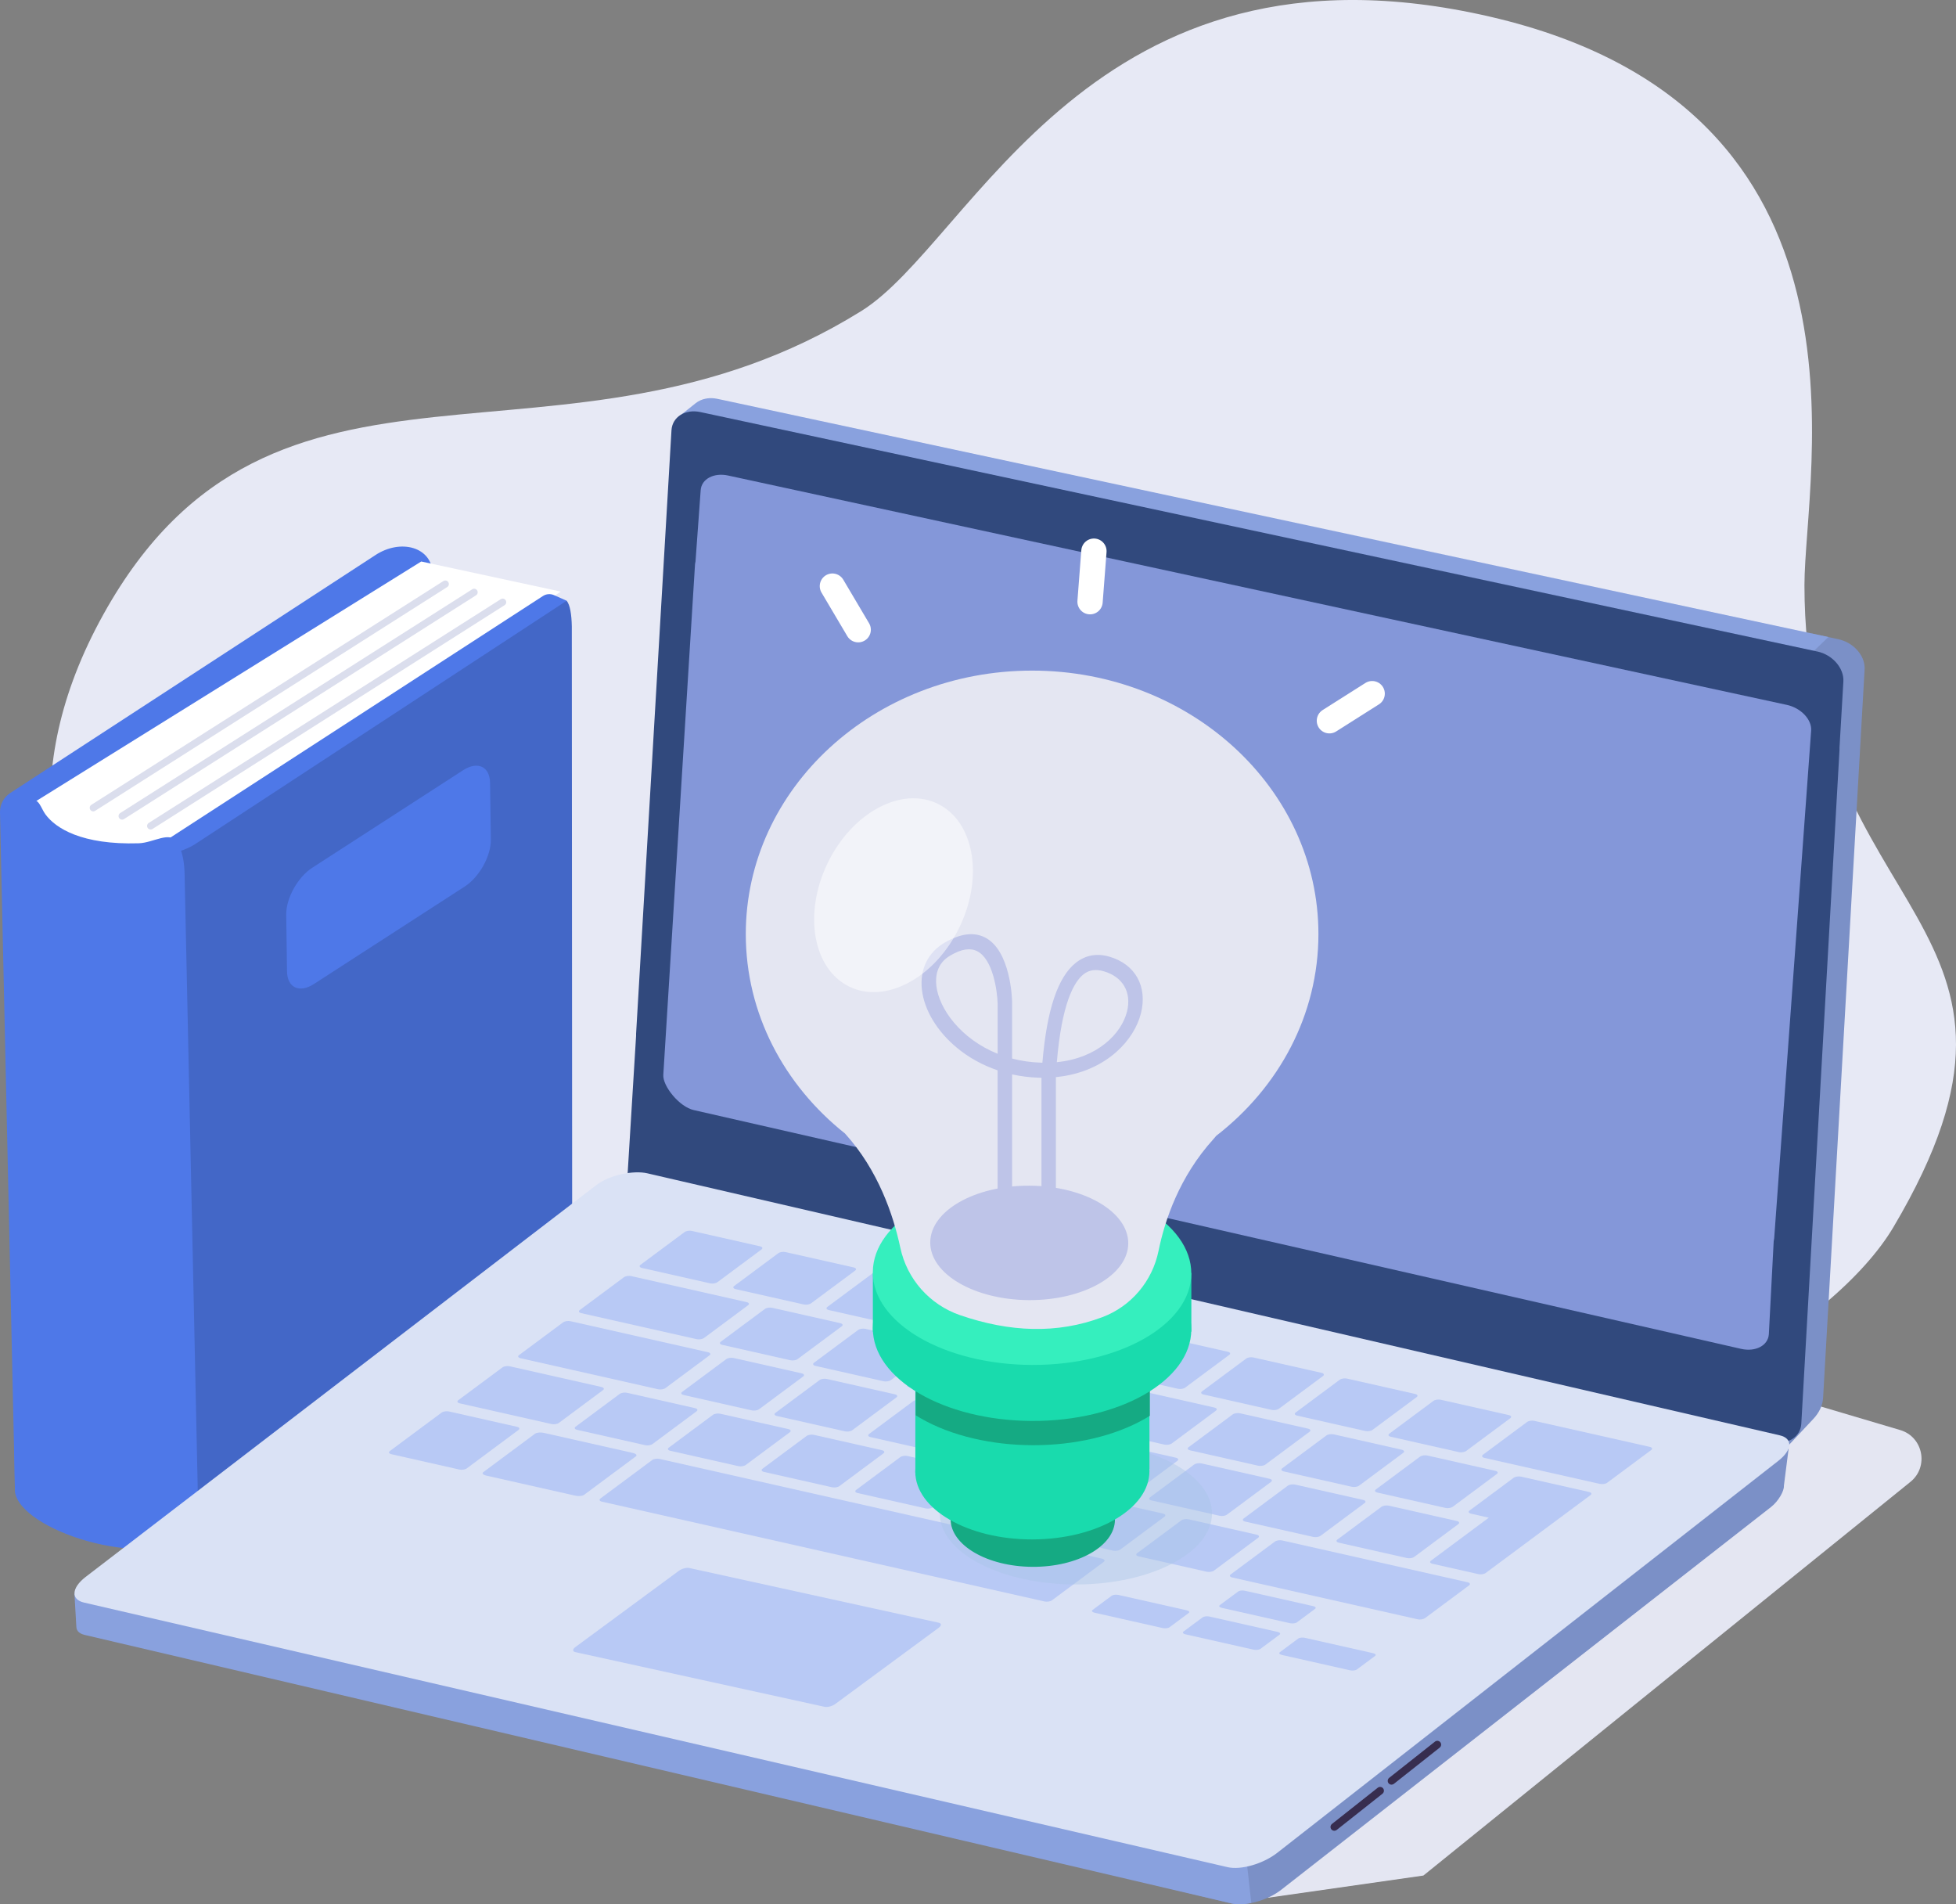 <svg xmlns="http://www.w3.org/2000/svg" width="300" height="292" viewBox="0 0 300 292" fill="none"><rect x="0" y="0" width="300" height="292" fill="#808080" stroke="none"/><g clip-path="url(#clip0_154_12236)"><path d="M39.057 174.409C39.057 174.409 -11.605 143.625 15.876 94.178C42.013 47.147 86.386 76.086 132.08 47.709C149.238 37.055 167.291 -11.588 228.533 2.557C289.769 16.702 276.761 72.536 276.756 89.737C276.756 140.995 318.203 141.257 290.403 188.166C272.877 217.735 167.282 268.983 39.057 174.409Z" fill="#E7E9F5"></path><path d="M64.584 180.467L2.283 228.016L2.42692e-06 124.569C-0.024 123.378 0.566 122.255 1.562 121.606L57.536 85.146C61.415 82.565 66.267 83.834 66.359 87.989L68.159 173.106C68.217 175.808 66.891 178.53 64.584 180.462V180.467Z" fill="#4E78E8"></path><path d="M1.916 125.092L64.608 86.1L86.004 90.715L22.566 133.509L1.916 125.092Z" fill="white"></path><path d="M84.407 194.399L30.48 235.502L26.828 128.477L83.251 93.001L86.913 92.12C87.431 92.768 87.663 94.178 87.702 96.066L87.755 187.106C87.813 189.808 86.575 192.505 84.412 194.399H84.407Z" fill="#4367C7"></path><path d="M86.908 92.12L29.91 129.451C28.545 130.337 26.248 131.053 24.801 131.039C23.355 131.024 23.282 130.283 24.646 129.397L83.271 91.393C83.779 91.064 84.417 91.015 84.969 91.257L86.913 92.12H86.908Z" fill="#4E78E8"></path><path d="M2.288 228.727L1.224 127.189C1.166 124.526 2.641 123.325 4.755 122.71C5.984 122.356 6.264 123.911 6.966 124.87C8.523 126.995 12.524 129.572 21.26 129.31C23.563 129.242 26.107 127.325 27.205 129.194C27.979 130.511 28.274 132.182 28.313 134.046L30.48 235.502C21.947 240.887 3.028 234.572 2.288 228.727Z" fill="#4E78E8"></path><path d="M71.274 135.944L48.156 150.884C45.916 152.332 44.054 151.455 44.02 148.932L43.899 140.259C43.865 137.741 45.67 134.492 47.909 133.049L71.027 118.109C73.267 116.661 75.129 117.538 75.163 120.061L75.284 128.734C75.318 131.252 73.514 134.501 71.274 135.944Z" fill="#4E78E8"></path><path d="M14.304 123.872L68.299 89.558" stroke="#DBDEED" stroke-width="1.09" stroke-linecap="round" stroke-linejoin="round"></path><path d="M18.726 125.136L72.72 90.822" stroke="#DBDEED" stroke-width="1.09" stroke-linecap="round" stroke-linejoin="round"></path><path d="M23.103 126.652L77.098 92.337" stroke="#DBDEED" stroke-width="1.09" stroke-linecap="round" stroke-linejoin="round"></path><path d="M194.41 291.012L218.311 287.598L293.01 227.231C295.874 224.916 294.969 220.33 291.438 219.284L256.512 208.931L194.41 291.007V291.012Z" fill="#E4E6F2"></path><path d="M285.986 102.362C285.976 101.897 285.87 101.441 285.691 101.01C285.691 101.01 285.691 101.006 285.691 101.001C285.198 99.834 284.211 98.909 283.069 98.386C282.822 98.274 282.571 98.182 282.31 98.11C282.218 98.081 282.126 98.061 282.034 98.037C282.019 98.037 277.898 97.151 277.883 97.146L273.414 100.797C274.081 100.952 278.111 101.49 278.682 101.868C280.389 102.642 281.797 104.391 281.579 106.347L280.829 119.165C280.568 119.112 277.801 123.112 277.893 123.16C277.903 123.165 275.175 218.732 275.175 218.732C275.15 219.168 273.588 222.301 273.989 221.977L278.15 217.541C279.03 216.602 279.548 215.478 279.615 214.374L285.923 103.703C285.952 103.112 285.996 102.628 285.991 102.371C285.991 102.366 285.991 102.357 285.991 102.347L285.986 102.362Z" fill="#7B90C7"></path><path d="M280.418 97.679L110.616 61.282H110.607L110.355 61.229C109.746 61.093 109.397 61.035 108.822 61.06C108.623 61.069 108.42 61.093 108.222 61.132C107.68 61.239 107.158 61.466 106.722 61.805L104.028 63.946C104.028 63.946 105.194 64.469 106.597 64.851L276.66 101.301L280.423 97.684L280.418 97.679Z" fill="#89A1DE"></path><path d="M278.735 99.906L107.414 63.185C105.087 62.687 103.109 63.936 102.988 65.975L97.56 158.525C97.555 158.627 97.56 158.729 97.56 158.83L96.269 179.842C96.148 181.881 98.204 183.881 100.531 184.379L271.846 221.1C274.173 221.599 276.152 220.35 276.273 218.311L282.131 115.03C282.136 114.908 282.136 114.787 282.131 114.662L282.726 104.497C282.847 102.458 281.057 100.4 278.735 99.901V99.906Z" fill="#31497D"></path><path d="M274.338 222.064L268.368 226.669L266.743 224.292L98.175 185.3C96.143 184.83 92.292 185.929 90.15 187.605L23.34 239.623L23.253 238.664L13.032 245.768L11.494 245.628L12.074 249.773C12.321 250.65 13.051 249.589 13.738 249.749L188.89 291.874C190.922 292.344 194.347 291.467 196.495 289.787L271.629 231.086C272.799 230.171 273.665 228.582 273.602 227.841L274.338 222.059V222.064Z" fill="#7B90C7"></path><path d="M98.175 185.295C96.143 184.825 92.292 185.924 90.15 187.6L23.34 239.618L23.253 238.659L13.032 245.763L11.416 244.335L11.707 249.415C11.721 250.252 12.398 250.562 13.085 250.722L188.89 291.874C189.727 292.068 190.796 292.034 191.918 291.806L187.212 249.497C188.382 248.582 98.17 185.29 98.17 185.29L98.175 185.295Z" fill="#89A1DE"></path><path d="M188.3 286.315L12.887 245.739C10.855 245.27 10.952 243.512 13.095 241.836L91.393 181.774C93.536 180.099 97.251 179.445 99.278 179.915L272.969 220.093C275 220.563 274.904 222.321 272.761 223.996L195.885 284.121C193.742 285.797 190.327 286.785 188.295 286.315H188.3Z" fill="#DAE2F5"></path><path d="M110.031 196.612C109.789 196.791 109.281 196.873 108.904 196.786L98.47 194.433C98.093 194.345 97.986 194.132 98.233 193.948L104.995 188.927C105.242 188.743 105.745 188.665 106.123 188.752L116.557 191.106C116.934 191.188 117.04 191.406 116.794 191.59L110.031 196.612Z" fill="#B8C9F5"></path><path d="M122.337 208.403C122.091 208.587 121.592 208.665 121.21 208.578L110.781 206.224C110.404 206.142 110.302 205.924 110.549 205.74L117.316 200.713C117.558 200.534 118.056 200.457 118.434 200.539L128.863 202.892C129.245 202.98 129.347 203.193 129.105 203.372L122.337 208.398V208.403Z" fill="#B8C9F5"></path><path d="M116.421 216.093C116.175 216.277 115.676 216.35 115.299 216.268L104.865 213.914C104.492 213.832 104.376 213.614 104.623 213.435L111.39 208.408C111.632 208.229 112.14 208.151 112.513 208.234L122.947 210.587C123.319 210.67 123.431 210.888 123.189 211.067L116.421 216.093Z" fill="#B8C9F5"></path><path d="M100.071 221.43C99.829 221.609 99.326 221.691 98.949 221.604L88.514 219.251C88.142 219.168 88.035 218.95 88.277 218.771L95.045 213.745C95.287 213.565 95.795 213.483 96.167 213.57L106.601 215.924C106.974 216.006 107.08 216.224 106.838 216.408L100.071 221.435V221.43Z" fill="#B8C9F5"></path><path d="M71.588 225.168C71.347 225.347 70.839 225.43 70.466 225.343L60.032 222.989C59.655 222.902 59.548 222.689 59.79 222.505L67.733 216.607C67.97 216.427 68.483 216.35 68.855 216.432L79.29 218.786C79.667 218.868 79.769 219.091 79.531 219.265L71.588 225.163V225.168Z" fill="#B8C9F5"></path><path d="M89.579 229.221C89.337 229.401 88.737 229.459 88.239 229.347L74.573 226.267C74.085 226.156 73.876 225.919 74.123 225.74L82.066 219.841C82.303 219.662 82.913 219.604 83.401 219.715L97.067 222.795C97.56 222.907 97.759 223.149 97.522 223.323L89.579 229.221Z" fill="#B8C9F5"></path><path d="M179.37 249.526C179.167 249.676 178.698 249.73 178.32 249.647L167.896 247.299C167.514 247.211 167.369 247.023 167.572 246.868L170.508 244.688C170.711 244.538 171.185 244.485 171.567 244.572L181.992 246.921C182.369 247.003 182.505 247.197 182.306 247.347L179.37 249.526Z" fill="#B8C9F5"></path><path d="M193.312 252.838C193.108 252.989 192.639 253.042 192.262 252.959L181.837 250.611C181.455 250.524 181.315 250.335 181.518 250.18L184.454 248.001C184.657 247.851 185.131 247.797 185.514 247.885L195.938 250.233C196.316 250.315 196.451 250.509 196.253 250.659L193.316 252.838H193.312Z" fill="#B8C9F5"></path><path d="M208.085 256.01C207.891 256.156 207.422 256.204 207.05 256.122L196.62 253.773C196.248 253.691 196.093 253.502 196.287 253.357L199.116 251.255C199.31 251.11 199.784 251.061 200.156 251.148L210.586 253.497C210.963 253.579 211.108 253.768 210.915 253.913L208.085 256.015V256.01Z" fill="#B8C9F5"></path><path d="M198.879 248.79C198.686 248.935 198.217 248.984 197.844 248.901L187.415 246.553C187.042 246.471 186.887 246.282 187.081 246.136L189.911 244.035C190.104 243.889 190.578 243.841 190.951 243.928L201.38 246.277C201.758 246.359 201.903 246.548 201.709 246.693L198.879 248.795V248.79Z" fill="#B8C9F5"></path><path d="M161.336 245.395C161.095 245.575 160.587 245.652 160.209 245.57L92.326 230.267C91.954 230.185 91.843 229.967 92.084 229.783L100.027 223.885C100.264 223.706 100.782 223.628 101.155 223.711L169.038 239.013C169.415 239.1 169.521 239.318 169.284 239.497L161.341 245.395H161.336Z" fill="#B8C9F5"></path><path d="M87.687 227.556C87.687 227.556 87.624 227.57 87.581 227.556L79.604 225.759C79.56 225.749 79.536 225.73 79.551 225.72L80.044 225.352C80.044 225.352 80.107 225.338 80.151 225.352L88.127 227.149C88.171 227.158 88.195 227.178 88.181 227.187L87.687 227.556Z" fill="#B8C9F5"></path><path d="M67.225 222.219C67.225 222.219 67.182 222.234 67.162 222.234L63.776 221.469C63.776 221.469 63.757 221.454 63.771 221.439L64.265 221.071C64.265 221.071 64.308 221.057 64.328 221.057L67.714 221.822C67.714 221.822 67.733 221.841 67.719 221.851L67.225 222.219Z" fill="#B8C9F5"></path><path d="M114.37 224.645C114.128 224.824 113.625 224.907 113.243 224.82L102.814 222.466C102.441 222.384 102.33 222.166 102.572 221.982L109.339 216.955C109.581 216.776 110.094 216.699 110.466 216.781L120.896 219.134C121.273 219.222 121.38 219.439 121.138 219.619L114.37 224.645Z" fill="#B8C9F5"></path><path d="M128.732 227.885C128.491 228.064 127.983 228.142 127.61 228.059L117.181 225.706C116.808 225.623 116.697 225.401 116.939 225.221L123.706 220.195C123.948 220.016 124.461 219.933 124.834 220.021L135.263 222.374C135.635 222.456 135.742 222.674 135.5 222.858L128.732 227.885Z" fill="#B8C9F5"></path><path d="M143.099 231.125C142.858 231.304 142.35 231.386 141.977 231.299L131.543 228.945C131.17 228.863 131.064 228.645 131.306 228.466L138.073 223.439C138.315 223.26 138.823 223.178 139.196 223.265L149.63 225.619C150.002 225.701 150.109 225.919 149.867 226.103L143.099 231.129V231.125Z" fill="#B8C9F5"></path><path d="M157.466 234.359C157.225 234.539 156.722 234.621 156.344 234.534L145.91 232.18C145.533 232.093 145.426 231.88 145.668 231.696L152.436 226.669C152.677 226.49 153.185 226.408 153.563 226.495L163.997 228.849C164.374 228.931 164.476 229.149 164.234 229.333L157.466 234.359Z" fill="#B8C9F5"></path><path d="M171.829 237.599C171.587 237.778 171.079 237.856 170.702 237.773L160.272 235.42C159.9 235.338 159.793 235.12 160.035 234.94L166.803 229.914C167.045 229.735 167.552 229.652 167.925 229.74L178.354 232.088C178.732 232.175 178.843 232.393 178.596 232.572L171.829 237.599Z" fill="#B8C9F5"></path><path d="M186.196 240.834C185.954 241.013 185.446 241.09 185.073 241.008L174.644 238.655C174.267 238.568 174.16 238.354 174.402 238.17L181.17 233.144C181.412 232.965 181.919 232.882 182.297 232.97L192.726 235.323C193.099 235.405 193.205 235.628 192.963 235.807L186.196 240.834Z" fill="#B8C9F5"></path><path d="M218.548 248.127C218.306 248.306 217.798 248.388 217.426 248.301L189.006 241.894C188.629 241.812 188.522 241.594 188.764 241.415L195.532 236.388C195.774 236.209 196.282 236.127 196.659 236.214L225.079 242.621C225.456 242.703 225.558 242.926 225.316 243.105L218.548 248.131V248.127Z" fill="#B8C9F5"></path><path d="M130.716 219.309C130.469 219.493 129.976 219.57 129.598 219.483L119.164 217.13C118.787 217.047 118.68 216.829 118.927 216.65L125.695 211.624C125.936 211.444 126.44 211.367 126.812 211.449L137.246 213.803C137.624 213.89 137.725 214.103 137.483 214.282L130.716 219.309Z" fill="#B8C9F5"></path><path d="M145.083 222.548C144.836 222.732 144.333 222.805 143.965 222.723L133.526 220.369C133.154 220.287 133.047 220.074 133.289 219.89L140.057 214.863C140.299 214.684 140.802 214.607 141.174 214.689L151.613 217.042C151.986 217.125 152.092 217.343 151.855 217.522L145.088 222.548H145.083Z" fill="#B8C9F5"></path><path d="M159.45 225.788C159.203 225.972 158.7 226.045 158.328 225.962L147.898 223.609C147.531 223.527 147.41 223.309 147.656 223.13L154.424 218.103C154.666 217.924 155.178 217.846 155.546 217.929L165.975 220.282C166.348 220.364 166.459 220.582 166.217 220.762L159.45 225.788Z" fill="#B8C9F5"></path><path d="M173.812 229.028C173.565 229.212 173.067 229.284 172.69 229.202L162.26 226.849C161.883 226.766 161.772 226.548 162.018 226.369L168.786 221.343C169.028 221.163 169.531 221.086 169.908 221.168L180.338 223.522C180.71 223.604 180.817 223.822 180.58 224.001L173.812 229.028Z" fill="#B8C9F5"></path><path d="M188.179 232.258C187.932 232.442 187.429 232.514 187.057 232.432L176.623 230.079C176.245 229.996 176.139 229.778 176.386 229.599L183.153 224.573C183.395 224.393 183.893 224.316 184.27 224.398L194.705 226.752C195.077 226.834 195.184 227.052 194.947 227.231L188.179 232.258Z" fill="#B8C9F5"></path><path d="M202.541 235.497C202.295 235.681 201.796 235.754 201.424 235.672L190.994 233.323C190.617 233.236 190.506 233.023 190.748 232.843L197.515 227.817C197.757 227.638 198.26 227.56 198.637 227.647L209.067 229.996C209.439 230.078 209.546 230.296 209.304 230.475L202.536 235.502L202.541 235.497Z" fill="#B8C9F5"></path><path d="M216.903 238.737C216.657 238.921 216.158 238.994 215.786 238.911L205.352 236.558C204.979 236.475 204.873 236.262 205.115 236.078L211.882 231.052C212.124 230.873 212.622 230.795 212.995 230.877L223.429 233.231C223.802 233.313 223.908 233.531 223.671 233.71L216.903 238.737Z" fill="#B8C9F5"></path><path d="M136.637 211.624C136.39 211.808 135.887 211.885 135.51 211.803L125.075 209.449C124.703 209.367 124.596 209.149 124.843 208.965L131.611 203.939C131.853 203.759 132.356 203.682 132.728 203.764L143.162 206.118C143.54 206.205 143.646 206.418 143.404 206.597L136.637 211.624Z" fill="#B8C9F5"></path><path d="M150.994 214.858C150.747 215.042 150.244 215.12 149.872 215.038L139.438 212.684C139.065 212.602 138.954 212.384 139.201 212.2L145.968 207.173C146.21 206.994 146.713 206.917 147.09 206.999L157.525 209.352C157.897 209.435 158.003 209.653 157.762 209.832L150.994 214.858Z" fill="#B8C9F5"></path><path d="M165.361 218.098C165.114 218.282 164.611 218.36 164.234 218.272L153.805 215.919C153.432 215.837 153.326 215.619 153.572 215.435L160.34 210.408C160.582 210.229 161.085 210.151 161.457 210.234L171.887 212.587C172.264 212.674 172.37 212.888 172.129 213.067L165.361 218.093V218.098Z" fill="#B8C9F5"></path><path d="M179.723 221.338C179.477 221.522 178.978 221.599 178.601 221.517L168.167 219.163C167.789 219.081 167.683 218.863 167.93 218.679L174.697 213.653C174.939 213.473 175.442 213.396 175.82 213.478L186.254 215.832C186.631 215.919 186.733 216.132 186.491 216.311L179.723 221.338Z" fill="#B8C9F5"></path><path d="M194.09 224.572C193.844 224.757 193.341 224.834 192.968 224.752L182.534 222.398C182.157 222.311 182.05 222.098 182.297 221.914L189.064 216.887C189.306 216.708 189.804 216.631 190.182 216.713L200.616 219.067C200.984 219.149 201.09 219.367 200.853 219.546L194.085 224.572H194.09Z" fill="#B8C9F5"></path><path d="M208.457 227.807C208.211 227.991 207.708 228.069 207.325 227.982L196.896 225.628C196.528 225.546 196.417 225.328 196.664 225.144L203.431 220.117C203.673 219.938 204.181 219.861 204.549 219.943L214.978 222.296C215.355 222.384 215.462 222.597 215.225 222.776L208.457 227.802V227.807Z" fill="#B8C9F5"></path><path d="M222.82 231.047C222.573 231.231 222.07 231.308 221.697 231.226L211.263 228.873C210.886 228.79 210.779 228.572 211.026 228.388L217.794 223.362C218.035 223.183 218.538 223.105 218.911 223.188L229.345 225.541C229.718 225.623 229.824 225.841 229.582 226.02L222.815 231.047H222.82Z" fill="#B8C9F5"></path><path d="M107.975 205.169C107.729 205.353 107.225 205.43 106.848 205.348L89.163 201.362C88.785 201.275 88.679 201.062 88.926 200.878L95.693 195.852C95.935 195.672 96.438 195.595 96.815 195.677L114.501 199.663C114.878 199.75 114.985 199.963 114.743 200.142L107.975 205.169Z" fill="#B8C9F5"></path><path d="M246.499 227.367C246.257 227.546 245.749 227.628 245.371 227.541L227.681 223.556C227.313 223.473 227.202 223.255 227.444 223.071L234.207 218.05C234.453 217.866 234.961 217.788 235.329 217.875L253.019 221.861C253.397 221.943 253.503 222.161 253.256 222.345L246.494 227.367H246.499Z" fill="#B8C9F5"></path><path d="M102.054 212.854C101.808 213.038 101.309 213.115 100.932 213.028L79.846 208.273C79.469 208.185 79.357 207.972 79.604 207.793L86.371 202.767C86.613 202.587 87.116 202.51 87.494 202.592L108.58 207.348C108.957 207.435 109.064 207.648 108.822 207.827L102.054 212.854Z" fill="#B8C9F5"></path><path d="M85.714 218.19C85.472 218.369 84.964 218.447 84.591 218.364L70.529 215.193C70.152 215.105 70.045 214.892 70.287 214.708L77.055 209.682C77.297 209.503 77.805 209.42 78.182 209.507L92.244 212.679C92.621 212.762 92.728 212.984 92.481 213.163L85.714 218.19Z" fill="#B8C9F5"></path><path d="M124.393 199.851C124.151 200.031 123.648 200.113 123.266 200.026L112.842 197.677C112.464 197.595 112.358 197.377 112.605 197.193L119.367 192.171C119.614 191.987 120.117 191.91 120.494 191.997L130.919 194.345C131.301 194.433 131.403 194.646 131.161 194.83L124.398 199.851H124.393Z" fill="#B8C9F5"></path><path d="M138.693 203.067C138.451 203.246 137.943 203.328 137.566 203.241L127.131 200.888C126.759 200.805 126.648 200.587 126.894 200.403L133.657 195.382C133.904 195.198 134.407 195.12 134.784 195.207L145.218 197.561C145.596 197.643 145.702 197.861 145.46 198.045L138.697 203.067H138.693Z" fill="#B8C9F5"></path><path d="M153.05 206.306C152.808 206.486 152.305 206.568 151.928 206.481L141.493 204.127C141.121 204.045 141.015 203.827 141.256 203.643L148.019 198.621C148.266 198.437 148.769 198.36 149.141 198.447L159.576 200.801C159.953 200.888 160.055 201.101 159.808 201.285L153.045 206.306H153.05Z" fill="#B8C9F5"></path><path d="M167.422 209.546C167.18 209.725 166.672 209.808 166.295 209.72L155.87 207.372C155.493 207.285 155.386 207.072 155.628 206.888L162.391 201.866C162.638 201.682 163.141 201.604 163.518 201.692L173.943 204.04C174.32 204.122 174.426 204.34 174.18 204.524L167.417 209.546H167.422Z" fill="#B8C9F5"></path><path d="M181.779 212.781C181.537 212.96 181.039 213.042 180.657 212.955L170.228 210.602C169.85 210.515 169.744 210.302 169.986 210.118L176.748 205.096C176.995 204.912 177.498 204.834 177.875 204.922L188.305 207.275C188.682 207.362 188.784 207.575 188.537 207.754L181.774 212.776L181.779 212.781Z" fill="#B8C9F5"></path><path d="M196.151 216.016C195.909 216.195 195.401 216.277 195.029 216.19L184.595 213.837C184.222 213.754 184.116 213.536 184.362 213.352L191.125 208.331C191.372 208.147 191.875 208.069 192.247 208.156L202.682 210.51C203.054 210.592 203.16 210.81 202.919 210.994L196.156 216.016H196.151Z" fill="#B8C9F5"></path><path d="M210.518 219.255C210.276 219.435 209.768 219.517 209.391 219.43L198.962 217.076C198.584 216.989 198.478 216.776 198.72 216.592L205.482 211.57C205.729 211.386 206.232 211.309 206.609 211.396L217.039 213.749C217.416 213.832 217.523 214.05 217.276 214.234L210.513 219.255H210.518Z" fill="#B8C9F5"></path><path d="M224.875 222.49C224.634 222.669 224.13 222.752 223.758 222.669L213.319 220.316C212.946 220.234 212.845 220.016 213.087 219.837L219.849 214.815C220.096 214.631 220.599 214.553 220.967 214.636L231.406 216.989C231.778 217.071 231.885 217.289 231.638 217.469L224.875 222.49Z" fill="#B8C9F5"></path><path d="M233.273 226.427C233.099 226.388 232.886 226.379 232.664 226.417C232.446 226.451 232.272 226.519 232.156 226.602L225.388 231.628C225.277 231.71 225.224 231.812 225.272 231.904C225.32 231.996 225.446 232.069 225.62 232.107L228.344 232.722L219.472 239.313C219.356 239.4 219.312 239.497 219.361 239.589C219.409 239.681 219.535 239.754 219.714 239.793L226.743 241.376C226.922 241.415 227.135 241.425 227.352 241.391C227.57 241.357 227.754 241.289 227.865 241.202L243.949 229.255C244.061 229.173 244.109 229.071 244.056 228.979C244.012 228.882 243.882 228.815 243.703 228.776L233.268 226.422L233.273 226.427Z" fill="#B8C9F5"></path><path d="M83.798 215.88C83.798 215.88 83.735 215.895 83.692 215.88L75.715 214.084C75.671 214.074 75.647 214.055 75.662 214.045L76.155 213.677C76.155 213.677 76.218 213.667 76.261 213.677L84.238 215.473C84.282 215.483 84.306 215.502 84.291 215.512L83.798 215.88Z" fill="#B8C9F5"></path><path d="M126.473 261.724L88.239 253.337C87.799 253.24 87.799 252.892 88.239 252.567L104.134 240.858C104.579 240.534 105.3 240.345 105.745 240.442L143.98 248.829C144.42 248.926 144.42 249.274 143.98 249.599L128.084 261.308C127.639 261.632 126.918 261.821 126.473 261.724Z" fill="#B8C9F5"></path><path d="M274.023 108.081L111.681 72.919C109.48 72.439 107.593 73.447 107.467 75.161L106.674 86.086C106.64 86.216 106.616 86.352 106.601 86.493L101.735 164.811C101.609 166.525 104.207 169.741 106.408 170.22L267.082 206.844C269.283 207.323 271.174 206.316 271.295 204.602L272.04 190.316C272.074 190.186 272.098 190.05 272.113 189.905L277.782 112.047C277.908 110.332 276.224 108.555 274.018 108.076L274.023 108.081Z" fill="#8497D9"></path><path d="M213.43 273.661C213.256 273.661 213.082 273.589 212.966 273.439C212.767 273.187 212.811 272.819 213.063 272.615L220.086 267.061C220.338 266.862 220.706 266.906 220.909 267.158C221.107 267.41 221.064 267.778 220.812 267.981L213.788 273.535C213.682 273.618 213.556 273.661 213.43 273.661Z" fill="#372D4F"></path><path d="M204.655 280.731C204.481 280.731 204.307 280.659 204.191 280.509C203.992 280.257 204.036 279.889 204.288 279.685L211.311 274.131C211.563 273.933 211.931 273.971 212.134 274.228C212.332 274.48 212.289 274.848 212.037 275.051L205.013 280.606C204.907 280.688 204.781 280.731 204.655 280.731Z" fill="#372D4F"></path><g style="mix-blend-mode:multiply" opacity="0.4"><path d="M165.013 242.964C176.543 242.964 185.891 238.078 185.891 232.049C185.891 226.021 176.543 221.134 165.013 221.134C153.482 221.134 144.135 226.021 144.135 232.049C144.135 238.078 153.482 242.964 165.013 242.964Z" fill="#A8C4E5"></path></g><path d="M171.005 233.037C171.026 229.012 165.399 225.72 158.437 225.683C151.475 225.647 145.814 228.88 145.793 232.905C145.772 236.93 151.399 240.223 158.361 240.259C165.323 240.296 170.984 237.062 171.005 233.037Z" fill="#15AA83"></path><path d="M176.298 225.246L140.391 225.817V187.614H176.298V225.246Z" fill="#19DBAD"></path><path d="M158.364 236.055C168.281 236.029 176.308 231.34 176.293 225.582C176.278 219.824 168.226 215.177 158.309 215.203C148.392 215.229 140.365 219.918 140.38 225.676C140.395 231.434 148.447 236.081 158.364 236.055Z" fill="#19DBAD"></path><path d="M176.356 198.011C176.1 197.851 175.844 197.692 175.573 197.537C166.004 192.007 150.539 191.982 141.029 197.479C140.831 197.595 140.637 197.711 140.449 197.827V217.028C140.671 217.168 140.903 217.309 141.14 217.444C150.709 222.975 166.174 222.999 175.684 217.502C175.916 217.367 176.139 217.231 176.356 217.096V198.011Z" fill="#15AA83"></path><path d="M182.716 203.901C182.757 196.105 171.855 189.728 158.366 189.657C144.878 189.586 133.91 195.849 133.869 203.645C133.828 211.441 144.73 217.818 158.219 217.889C171.708 217.959 182.675 211.697 182.716 203.901Z" fill="#19DBAD"></path><path d="M182.722 195.198H133.875V204.21H182.722V195.198Z" fill="#19DBAD"></path><path d="M182.716 195.314C182.757 187.518 171.855 181.141 158.366 181.07C144.878 180.999 133.91 187.262 133.869 195.058C133.828 202.854 144.73 209.231 158.219 209.301C171.708 209.372 182.675 203.11 182.716 195.314Z" fill="#35EFBE"></path><path d="M202.212 143.232C202.212 120.923 182.553 102.831 158.299 102.831C134.044 102.831 114.385 120.918 114.385 143.232C114.385 155.45 120.282 166.399 129.593 173.808C134.692 179.416 137.019 186.321 138.083 191.314C139.113 196.152 142.587 200.064 147.26 201.672C154.825 204.273 162.125 204.592 169.086 201.968C173.502 200.302 176.743 196.452 177.687 191.822C178.64 187.154 180.875 180.433 186.123 174.656C186.273 174.491 186.409 174.331 186.534 174.171C196.117 166.762 202.212 155.654 202.212 143.232Z" fill="#E4E6F2"></path><path d="M173.044 190.665C173.07 185.819 166.292 181.855 157.906 181.811C149.52 181.767 142.701 185.66 142.676 190.506C142.65 195.352 149.428 199.316 157.814 199.36C166.2 199.404 173.019 195.511 173.044 190.665Z" fill="#BEC4E8"></path><path d="M160.848 196.108C160.233 196.2 159.735 195.769 159.735 195.135V165.266C159.605 165.266 159.474 165.266 159.348 165.256C157.95 165.218 156.572 165.043 155.232 164.748V193.212C155.232 193.842 154.733 194.428 154.119 194.525C153.505 194.617 153.006 194.181 153.006 193.551V164.123C150.723 163.348 148.614 162.191 146.805 160.699C143.728 158.162 141.755 154.898 141.397 151.75C141.048 148.69 142.301 146.075 144.831 144.579C147.25 143.15 149.349 142.869 151.076 143.751C155.004 145.746 155.217 153.179 155.227 153.494C155.227 153.503 155.227 153.513 155.227 153.518V162.317C156.62 162.68 158.12 162.908 159.726 162.951C159.774 162.951 159.822 162.951 159.876 162.951C160.562 154.811 162.256 149.784 165.027 147.615C166.522 146.448 168.254 146.138 170.169 146.7C174.122 147.857 176.018 151.257 174.997 155.363C173.972 159.479 169.821 163.992 162.981 165.038C162.643 165.092 162.299 165.135 161.946 165.169V194.796C161.951 195.425 161.453 196.011 160.843 196.108H160.848ZM162.091 162.874C168.302 162.264 172.008 158.511 172.854 155.111C173.589 152.162 172.225 149.794 169.294 148.937C168.06 148.579 167.049 148.724 166.198 149.392C164.713 150.554 162.851 153.852 162.091 162.879V162.874ZM148.087 145.6C147.381 145.707 146.592 146.022 145.712 146.545C143.68 147.746 143.448 149.717 143.612 151.155C144.014 154.69 147.366 159.314 153.011 161.586V153.876C152.963 152.051 152.315 147.092 149.877 145.857C149.349 145.591 148.754 145.504 148.082 145.605L148.087 145.6Z" fill="#BEC4E8"></path><path opacity="0.51" d="M147.17 142.16C150.904 134.411 149.397 125.94 143.805 123.24C138.213 120.539 130.653 124.632 126.919 132.382C123.185 140.131 124.691 148.602 130.284 151.303C135.876 154.003 143.436 149.91 147.17 142.16Z" fill="white"></path><path d="M127.668 89.877L131.625 96.56" stroke="white" stroke-width="3.88" stroke-linecap="round" stroke-linejoin="round"></path><path d="M210.455 106.366L203.896 110.521" stroke="white" stroke-width="3.88" stroke-linecap="round" stroke-linejoin="round"></path><path d="M167.78 84.517L167.185 92.265" stroke="white" stroke-width="3.88" stroke-linecap="round" stroke-linejoin="round"></path></g><defs><clipPath id="clip0_154_12236"><rect width="300" height="292" fill="white"></rect></clipPath></defs></svg>
